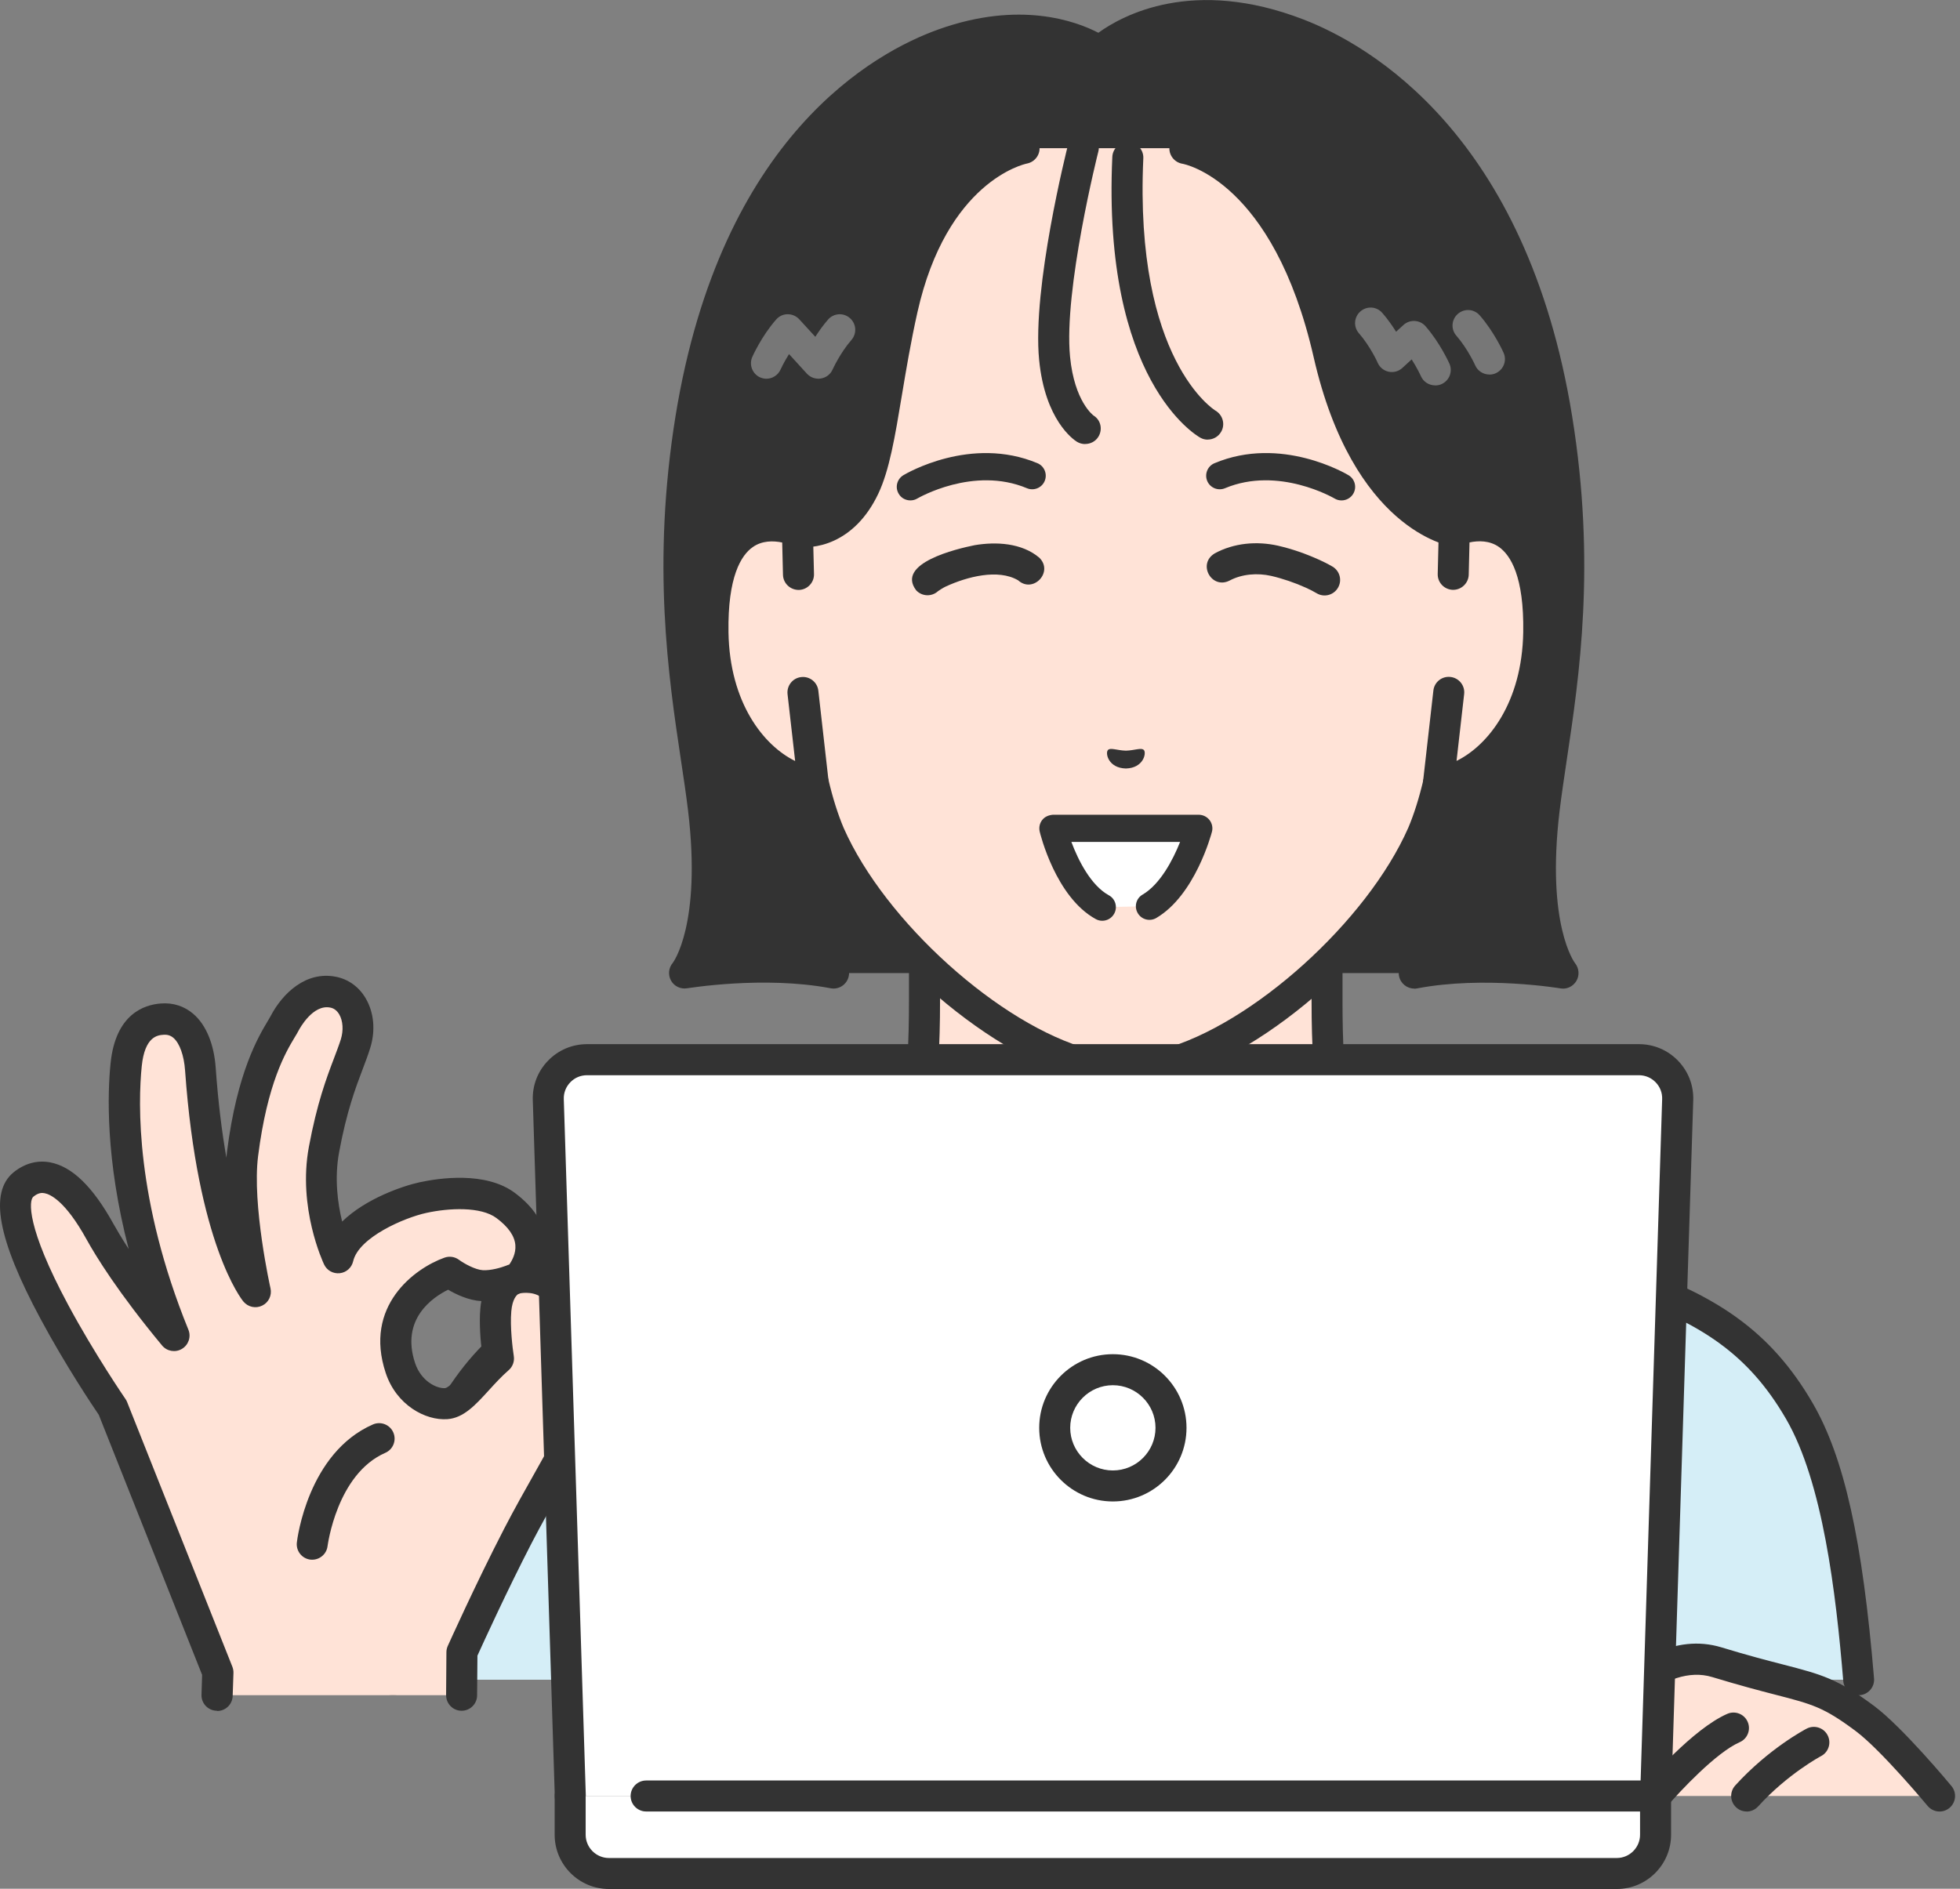 <svg width="83" height="80" viewBox="0 0 83 80" fill="none" xmlns="http://www.w3.org/2000/svg">
<rect x="0" y="0" width="83" height="80" fill="#808080" stroke="none"/>
<g clip-path="url(#clip0_70_546)">
<path d="M47.674 32.548L39.151 30.45V42.378C39.151 46.216 38.83 47.726 37.779 48.908C36.728 50.093 34.89 51.449 28.809 53.737C22.736 56.019 40.872 66.949 40.872 66.949H54.474C54.474 66.949 72.606 56.023 66.536 53.737C60.456 51.452 58.62 50.093 57.566 48.908C56.516 47.723 56.194 46.212 56.194 42.378V30.45L47.671 32.548H47.674Z" fill="#FFE3D7"/>
<path d="M54.477 67.606C54.254 67.606 54.037 67.494 53.916 67.287C53.728 66.976 53.827 66.572 54.139 66.385C59.274 63.289 67.34 57.494 67.124 55.117C67.111 54.986 67.081 54.641 66.309 54.349C60.354 52.11 58.312 50.727 57.081 49.342C55.902 48.016 55.541 46.387 55.541 42.375V31.285L47.832 33.182C47.73 33.209 47.622 33.209 47.517 33.182L39.808 31.285V42.375C39.808 46.387 39.45 48.016 38.268 49.342C37.037 50.727 34.998 52.11 29.039 54.349C28.268 54.638 28.235 54.986 28.225 55.117C28.008 57.494 36.075 63.289 41.21 66.385C41.522 66.572 41.62 66.976 41.433 67.287C41.246 67.599 40.842 67.698 40.53 67.511C38.196 66.102 26.561 58.886 26.915 54.999C26.968 54.408 27.303 53.6 28.576 53.121C34.617 50.849 36.331 49.542 37.283 48.472C38.209 47.431 38.492 46.006 38.492 42.378V30.451C38.492 30.25 38.583 30.057 38.744 29.935C38.902 29.811 39.112 29.768 39.306 29.814L47.671 31.872L56.036 29.814C56.233 29.765 56.44 29.811 56.598 29.935C56.755 30.06 56.851 30.25 56.851 30.451V42.378C56.851 46.006 57.133 47.431 58.059 48.472C59.011 49.545 60.728 50.852 66.766 53.121C68.04 53.6 68.371 54.404 68.427 54.999C68.782 58.883 57.15 66.102 54.812 67.511C54.707 67.573 54.589 67.606 54.474 67.606H54.477Z" fill="#333333"/>
<path d="M76.205 59.779C74.455 56.752 72.255 55.494 69.232 54.361L65.377 52.828C64.058 52.286 60.37 51.023 60.37 51.023C60.37 51.023 55.193 54.512 47.678 54.512C40.163 54.512 34.985 51.023 34.985 51.023C34.985 51.023 31.295 52.286 29.979 52.828L26.124 54.361C23.1 55.494 20.901 56.752 19.151 59.779C17.696 62.294 17.05 66.322 16.646 71.148H78.717C78.313 66.322 77.666 62.294 76.212 59.779H76.205Z" fill="#D5EEF7"/>
<path d="M78.71 71.805C78.372 71.805 78.086 71.546 78.057 71.204C77.745 67.442 77.187 62.783 75.637 60.107C74.005 57.284 71.966 56.089 69.002 54.976L65.134 53.436C64.061 52.996 61.355 52.057 60.456 51.745C59.254 52.481 54.405 55.169 47.678 55.169C40.951 55.169 36.102 52.481 34.9 51.745C33.997 52.057 31.295 52.996 30.228 53.433L26.367 54.969C23.389 56.086 21.35 57.284 19.719 60.104C18.172 62.78 17.614 67.439 17.299 71.201C17.27 71.562 16.951 71.831 16.59 71.802C16.229 71.772 15.96 71.454 15.989 71.093C16.478 65.226 17.253 61.742 18.579 59.447C20.402 56.299 22.726 54.93 25.891 53.745L29.735 52.215C31.049 51.676 34.621 50.452 34.772 50.399C34.965 50.333 35.182 50.36 35.353 50.475C35.402 50.507 40.468 53.853 47.678 53.853C54.888 53.853 59.953 50.507 60.003 50.475C60.173 50.36 60.387 50.33 60.581 50.399C60.732 50.452 64.304 51.676 65.623 52.218L69.471 53.748C72.623 54.93 74.951 56.299 76.77 59.447C78.096 61.742 78.871 65.222 79.36 71.093C79.39 71.454 79.12 71.772 78.759 71.802C78.74 71.802 78.723 71.802 78.703 71.802L78.71 71.805Z" fill="#333333"/>
<path d="M47.675 60.449C48.037 60.449 48.331 60.155 48.331 59.792C48.331 59.43 48.037 59.136 47.675 59.136C47.312 59.136 47.018 59.43 47.018 59.792C47.018 60.155 47.312 60.449 47.675 60.449Z" fill="#333333"/>
<path d="M55.39 70.82C55.029 70.82 54.733 70.524 54.733 70.163V56.262C54.733 55.901 55.029 55.605 55.39 55.605C55.751 55.605 56.047 55.901 56.047 56.262V70.163C56.047 70.524 55.751 70.82 55.39 70.82Z" fill="white"/>
<path d="M58.673 70.82C58.312 70.82 58.017 70.524 58.017 70.163V56.262C58.017 55.901 58.312 55.605 58.673 55.605C59.034 55.605 59.33 55.901 59.33 56.262V70.163C59.33 70.524 59.034 70.82 58.673 70.82Z" fill="white"/>
<path d="M61.96 70.82C61.599 70.82 61.303 70.524 61.303 70.163V53.62C61.303 53.258 61.599 52.963 61.96 52.963C62.321 52.963 62.616 53.258 62.616 53.62V70.163C62.616 70.524 62.321 70.82 61.96 70.82Z" fill="white"/>
<path d="M33.393 70.82C33.032 70.82 32.736 70.524 32.736 70.163V53.62C32.736 53.258 33.032 52.963 33.393 52.963C33.754 52.963 34.05 53.258 34.05 53.62V70.163C34.05 70.524 33.754 70.82 33.393 70.82Z" fill="white"/>
<path d="M36.676 70.82C36.315 70.82 36.02 70.524 36.02 70.163V56.262C36.02 55.901 36.315 55.605 36.676 55.605C37.037 55.605 37.333 55.901 37.333 56.262V70.163C37.333 70.524 37.037 70.82 36.676 70.82Z" fill="white"/>
<path d="M39.959 70.82C39.598 70.82 39.303 70.524 39.303 70.163V56.262C39.303 55.901 39.598 55.605 39.959 55.605C40.321 55.605 40.616 55.901 40.616 56.262V70.163C40.616 70.524 40.321 70.82 39.959 70.82Z" fill="white"/>
<path d="M47.674 68.66C48.037 68.66 48.331 68.366 48.331 68.003C48.331 67.641 48.037 67.347 47.674 67.347C47.312 67.347 47.018 67.641 47.018 68.003C47.018 68.366 47.312 68.66 47.674 68.66Z" fill="#333333"/>
<path d="M45.38 57.405L47.812 56.266H49.066L53.016 61.24L63.657 52.182L59.825 47.9C55.643 51.026 47.678 54.516 47.678 54.516C47.678 54.516 41.709 52.011 35.53 47.9C33.994 49.617 31.699 52.182 31.699 52.182L42.339 61.24L45.383 57.408L45.38 57.405Z" fill="#D5EEF7"/>
<path d="M53.016 61.894C52.996 61.894 52.974 61.894 52.954 61.894C52.776 61.878 52.616 61.789 52.504 61.648L48.751 56.924H47.816C47.455 56.924 47.159 56.628 47.159 56.267C47.159 55.906 47.455 55.61 47.816 55.61H49.07C49.27 55.61 49.461 55.702 49.585 55.86L53.111 60.302L62.721 52.12L59.737 48.785C55.456 51.818 48.262 54.983 47.947 55.121C47.783 55.193 47.596 55.193 47.428 55.124C47.369 55.098 41.637 52.678 35.645 48.765L32.641 52.12L42.251 60.302L44.871 57.002C45.097 56.717 45.511 56.671 45.793 56.897C46.076 57.124 46.125 57.534 45.898 57.82L42.855 61.651C42.743 61.789 42.582 61.878 42.405 61.898C42.228 61.914 42.05 61.858 41.916 61.743L31.275 52.685C31.141 52.57 31.059 52.406 31.045 52.229C31.032 52.051 31.095 51.877 31.21 51.746L35.041 47.465C35.258 47.222 35.622 47.176 35.895 47.357C41.23 50.906 46.47 53.273 47.675 53.801C49.073 53.174 55.781 50.108 59.435 47.376C59.707 47.173 60.091 47.212 60.318 47.465L64.149 51.746C64.267 51.877 64.326 52.051 64.313 52.229C64.3 52.406 64.218 52.57 64.084 52.685L53.443 61.743C53.325 61.845 53.174 61.901 53.016 61.901V61.894Z" fill="#333333"/>
<path d="M65.929 17.739C64.363 8.05 59.491 3.191 54.967 1.438C49.526 -0.667 46.568 2.183 46.568 2.183C46.568 2.183 44.103 0.381 39.966 1.861C35.672 3.398 30.829 8.05 29.263 17.739C28.045 25.27 29.342 30.471 29.795 34.269C30.428 39.565 28.99 41.216 28.99 41.216C28.99 41.216 32.316 40.648 35.3 41.216H59.885C62.869 40.648 66.195 41.216 66.195 41.216C66.195 41.216 64.76 39.562 65.39 34.269C65.844 30.471 67.14 25.27 65.922 17.739H65.929Z" fill="#333333"/>
<path d="M59.888 41.873C59.579 41.873 59.303 41.653 59.244 41.338C59.175 40.98 59.412 40.638 59.766 40.569C61.727 40.195 63.801 40.29 65.075 40.412C64.698 39.305 64.363 37.358 64.744 34.187C64.826 33.488 64.937 32.746 65.055 31.958C65.594 28.369 66.26 23.904 65.279 17.837C63.457 6.566 57.294 3.037 54.727 2.045C49.779 0.131 47.13 2.547 47.021 2.652C46.791 2.869 46.437 2.895 46.181 2.708C46.092 2.646 43.909 1.142 40.186 2.475C37.697 3.365 31.719 6.645 29.91 17.837C28.928 23.904 29.598 28.369 30.133 31.958C30.251 32.746 30.363 33.488 30.445 34.187C30.822 37.358 30.488 39.302 30.113 40.412C31.387 40.29 33.462 40.195 35.422 40.569C35.78 40.638 36.013 40.98 35.944 41.338C35.875 41.692 35.534 41.928 35.176 41.86C32.342 41.321 29.131 41.86 29.099 41.86C28.826 41.906 28.55 41.778 28.416 41.535C28.281 41.292 28.311 40.993 28.491 40.783C28.495 40.776 29.716 39.181 29.138 34.341C29.056 33.662 28.948 32.929 28.829 32.151C28.308 28.668 27.595 23.898 28.606 17.627C30.537 5.748 37.041 2.212 39.746 1.244C43.18 0.016 45.567 0.896 46.512 1.388C47.543 0.643 50.524 -0.982 55.203 0.827C57.98 1.901 64.645 5.693 66.576 17.633C67.59 23.901 66.874 28.674 66.352 32.158C66.237 32.936 66.126 33.668 66.044 34.348C65.466 39.187 66.687 40.783 66.7 40.799C66.871 41.013 66.894 41.315 66.756 41.548C66.618 41.781 66.352 41.912 66.087 41.866C66.054 41.86 62.836 41.324 60.009 41.866C59.967 41.873 59.927 41.879 59.885 41.879L59.888 41.873Z" fill="#333333"/>
<path d="M65.164 26.789C65.226 22.879 63.65 22.075 62.225 22.308C62.041 22.416 61.828 22.482 61.589 22.482C61.589 22.482 57.856 21.921 56.267 14.973C54.411 6.851 50.17 6.276 50.17 6.276H43.361C43.361 6.276 39.565 6.999 38.206 13.076C37.48 16.32 37.306 19.127 36.601 20.617C35.533 22.879 33.77 22.482 33.77 22.482C32.231 21.898 30.123 22.278 30.195 26.789C30.261 30.785 32.664 32.925 34.44 33.145C34.617 33.907 34.841 34.653 35.126 35.319C36.965 39.492 41.955 43.983 45.974 45.073C45.974 45.073 46.693 45.264 47.681 45.264C48.669 45.264 49.388 45.073 49.388 45.073C53.407 43.983 58.397 39.492 60.236 35.319C60.518 34.656 60.745 33.91 60.922 33.145C62.698 32.925 65.101 30.785 65.167 26.789H65.164Z" fill="#FFE3D7"/>
<path d="M47.678 45.918C46.614 45.918 45.836 45.714 45.803 45.708C41.604 44.568 36.44 39.933 34.522 35.586C34.289 35.037 34.079 34.41 33.902 33.714C31.755 33.169 29.601 30.691 29.539 26.803C29.499 24.446 30.034 22.864 31.124 22.099C31.896 21.557 32.894 21.468 33.945 21.849C34.181 21.882 35.258 21.934 36.01 20.342C36.4 19.515 36.63 18.126 36.899 16.52C37.08 15.444 37.28 14.222 37.569 12.939C39.007 6.51 43.072 5.67 43.242 5.637C43.597 5.568 43.942 5.804 44.011 6.159C44.08 6.517 43.843 6.858 43.489 6.927C43.354 6.954 40.091 7.692 38.85 13.228C38.571 14.475 38.37 15.677 38.193 16.737C37.898 18.513 37.664 19.915 37.195 20.907C36.171 23.074 34.414 23.307 33.626 23.13C33.597 23.123 33.567 23.113 33.538 23.103C33.16 22.959 32.441 22.778 31.876 23.175C31.387 23.52 30.812 24.426 30.849 26.787C30.908 30.421 33.032 32.319 34.519 32.503C34.792 32.536 35.015 32.739 35.077 33.005C35.261 33.793 35.481 34.489 35.727 35.07C37.474 39.033 42.343 43.416 46.141 44.447C46.141 44.447 46.795 44.614 47.678 44.614C48.561 44.614 49.215 44.447 49.221 44.447C53.016 43.419 57.885 39.033 59.635 35.064C59.878 34.492 60.098 33.796 60.282 33.008C60.344 32.739 60.568 32.539 60.84 32.506C62.327 32.319 64.451 30.425 64.511 26.79C64.547 24.564 64.031 23.645 63.591 23.264C63.289 23.001 62.902 22.9 62.439 22.952C62.176 23.084 61.894 23.159 61.592 23.149C61.559 23.149 61.526 23.149 61.493 23.143C61.323 23.116 57.297 22.43 55.63 15.132C53.916 7.63 50.117 6.944 50.078 6.937C49.723 6.881 49.474 6.55 49.526 6.192C49.579 5.837 49.904 5.588 50.262 5.637C50.452 5.663 54.976 6.369 56.91 14.84C58.279 20.838 61.208 21.734 61.648 21.836C61.74 21.829 61.818 21.803 61.897 21.757C61.966 21.715 62.045 21.688 62.127 21.675C63.023 21.527 63.828 21.734 64.451 22.273C65.4 23.09 65.863 24.617 65.827 26.813C65.765 30.7 63.608 33.182 61.464 33.724C61.283 34.42 61.076 35.047 60.843 35.589C58.923 39.946 53.758 44.578 49.566 45.717C49.53 45.727 48.748 45.931 47.684 45.931L47.678 45.918Z" fill="#333333"/>
<path d="M61.589 22.482L61.542 24.33L61.352 29.327L60.919 33.149C62.695 32.929 65.098 30.788 65.164 26.793C65.236 22.282 63.128 21.901 61.589 22.485V22.482Z" fill="#FFE3D7"/>
<path d="M60.919 33.806C60.748 33.806 60.581 33.737 60.456 33.615C60.311 33.474 60.242 33.274 60.265 33.074L60.699 29.252C60.738 28.891 61.063 28.631 61.424 28.674C61.785 28.713 62.045 29.042 62.002 29.4L61.68 32.23C63.017 31.573 64.455 29.761 64.504 26.78C64.543 24.419 63.965 23.513 63.476 23.168C63.079 22.889 62.606 22.896 62.229 22.975L62.196 24.344C62.186 24.705 61.881 24.991 61.523 24.984C61.162 24.974 60.873 24.675 60.883 24.311L60.928 22.462C60.935 22.197 61.102 21.96 61.352 21.865C62.422 21.458 63.447 21.54 64.231 22.091C65.321 22.856 65.853 24.442 65.817 26.796C65.748 30.959 63.282 33.51 60.998 33.796C60.971 33.799 60.942 33.802 60.915 33.802L60.919 33.806Z" fill="#333333"/>
<path d="M34.437 33.15L34.004 29.329L33.813 24.332L33.767 22.483C32.227 21.899 30.119 22.28 30.192 26.791C30.257 30.786 32.661 32.927 34.437 33.147V33.15Z" fill="#FFE3D7"/>
<path d="M34.437 33.807C34.411 33.807 34.384 33.807 34.355 33.8C32.07 33.515 29.601 30.967 29.535 26.801C29.496 24.443 30.031 22.861 31.121 22.096C31.906 21.544 32.93 21.466 34 21.869C34.25 21.965 34.417 22.201 34.424 22.467L34.47 24.315C34.48 24.677 34.191 24.979 33.83 24.988C33.468 24.992 33.166 24.709 33.157 24.348L33.124 22.979C32.746 22.9 32.273 22.894 31.876 23.173C31.387 23.517 30.812 24.424 30.849 26.784C30.898 29.769 32.336 31.578 33.672 32.234L33.35 29.404C33.311 29.043 33.567 28.718 33.928 28.679C34.286 28.636 34.614 28.895 34.654 29.256L35.087 33.078C35.11 33.278 35.041 33.478 34.897 33.62C34.772 33.741 34.608 33.81 34.434 33.81L34.437 33.807Z" fill="#333333"/>
<path d="M51.145 18.622C51.036 18.622 50.928 18.596 50.83 18.54C50.659 18.445 46.673 16.117 47.103 6.645C47.12 6.284 47.425 6.002 47.789 6.018C48.151 6.035 48.433 6.343 48.416 6.704C48.026 15.267 51.44 17.375 51.473 17.394C51.782 17.575 51.893 17.975 51.713 18.287C51.591 18.501 51.371 18.619 51.142 18.619L51.145 18.622Z" fill="#333333"/>
<path d="M45.951 18.809C45.829 18.809 45.708 18.776 45.599 18.708C45.462 18.622 44.254 17.801 44.004 15.244C43.705 12.187 45.173 6.34 45.238 6.094C45.327 5.742 45.685 5.529 46.036 5.618C46.388 5.706 46.601 6.064 46.512 6.416C46.496 6.475 45.035 12.286 45.314 15.116C45.501 17.017 46.302 17.595 46.309 17.601C46.617 17.792 46.703 18.192 46.512 18.501C46.388 18.701 46.174 18.806 45.954 18.806L45.951 18.809Z" fill="#333333"/>
<path d="M63.069 15.863C62.816 15.863 62.577 15.718 62.468 15.472C62.468 15.466 62.153 14.77 61.674 14.221C61.434 13.949 61.46 13.535 61.736 13.295C62.009 13.056 62.422 13.082 62.662 13.358C63.276 14.06 63.657 14.907 63.673 14.944C63.821 15.275 63.67 15.662 63.338 15.81C63.253 15.85 63.161 15.866 63.072 15.866L63.069 15.863Z" fill="#777777"/>
<path d="M60.771 16.323C60.518 16.323 60.279 16.178 60.17 15.932C60.164 15.916 60.019 15.597 59.78 15.223L59.386 15.584C59.231 15.729 59.015 15.788 58.808 15.745C58.601 15.703 58.427 15.561 58.342 15.368C58.342 15.361 58.026 14.665 57.547 14.117C57.307 13.844 57.334 13.431 57.609 13.191C57.882 12.951 58.296 12.977 58.535 13.253C58.765 13.516 58.962 13.798 59.12 14.051L59.428 13.769C59.56 13.647 59.73 13.588 59.908 13.595C60.085 13.605 60.249 13.683 60.367 13.818C60.981 14.521 61.362 15.368 61.379 15.404C61.526 15.735 61.375 16.123 61.044 16.27C60.958 16.31 60.866 16.326 60.778 16.326L60.771 16.323Z" fill="#777777"/>
<path d="M32.457 16.042C32.368 16.042 32.277 16.022 32.191 15.986C31.86 15.839 31.712 15.451 31.856 15.12C31.873 15.083 32.25 14.236 32.868 13.534C32.989 13.393 33.166 13.31 33.353 13.31C33.544 13.31 33.718 13.386 33.846 13.524L34.526 14.266C34.677 14.03 34.857 13.774 35.067 13.534C35.307 13.261 35.721 13.235 35.993 13.475C36.266 13.714 36.292 14.128 36.056 14.4C35.576 14.949 35.261 15.645 35.258 15.651C35.169 15.855 34.982 15.996 34.762 16.032C34.542 16.068 34.322 15.99 34.171 15.829L33.413 14.998C33.189 15.353 33.058 15.645 33.055 15.651C32.946 15.894 32.707 16.042 32.454 16.042H32.457Z" fill="#777777"/>
<path d="M56.808 21.196C56.706 21.196 56.605 21.17 56.513 21.114C56.49 21.101 54.142 19.728 51.874 20.68C51.581 20.802 51.243 20.664 51.122 20.372C51 20.08 51.138 19.741 51.43 19.62C54.244 18.438 56.992 20.06 57.107 20.129C57.379 20.293 57.468 20.644 57.304 20.917C57.196 21.097 57.005 21.196 56.811 21.196H56.808Z" fill="#333333"/>
<path d="M46.913 31.773C47.018 31.652 47.303 31.786 47.678 31.796C48.052 31.786 48.338 31.652 48.443 31.773C48.551 31.898 48.426 32.532 47.678 32.551C46.929 32.532 46.804 31.901 46.913 31.776V31.773Z" fill="#333333"/>
<path d="M48.676 38.386C50.134 37.532 50.767 35.086 50.767 35.086H44.585C44.585 35.086 45.189 37.607 46.677 38.422L48.676 38.386Z" fill="white"/>
<path d="M46.677 39.001C46.585 39.001 46.489 38.978 46.401 38.929C44.707 38 44.053 35.331 44.027 35.219C43.988 35.048 44.027 34.868 44.136 34.73C44.244 34.592 44.408 34.526 44.585 34.51H50.767C50.945 34.513 51.112 34.595 51.221 34.736C51.329 34.877 51.368 35.061 51.322 35.232C51.293 35.34 50.606 37.921 48.965 38.883C48.693 39.044 48.338 38.952 48.18 38.676C48.019 38.404 48.111 38.049 48.387 37.891C49.126 37.458 49.668 36.43 49.973 35.662H45.37C45.662 36.447 46.201 37.507 46.956 37.921C47.235 38.072 47.337 38.423 47.182 38.702C47.077 38.893 46.88 39.001 46.677 39.001Z" fill="#333333"/>
<path d="M38.551 21.195C38.354 21.195 38.163 21.097 38.058 20.916C37.894 20.644 37.983 20.293 38.255 20.128C38.37 20.059 41.115 18.441 43.932 19.619C44.224 19.741 44.362 20.079 44.24 20.371C44.119 20.664 43.781 20.802 43.489 20.68C41.22 19.728 38.873 21.1 38.849 21.113C38.758 21.169 38.656 21.195 38.557 21.195H38.551Z" fill="#333333"/>
<path d="M51.43 23.444C52.255 22.995 53.216 22.913 54.116 23.113C54.733 23.257 55.278 23.448 55.849 23.704C56.043 23.792 56.207 23.871 56.427 23.999C56.739 24.183 56.844 24.587 56.657 24.899C56.473 25.211 56.069 25.316 55.758 25.129C55.639 25.056 55.469 24.971 55.304 24.895C54.842 24.685 54.313 24.505 53.83 24.393C53.249 24.262 52.596 24.311 52.071 24.59C51.309 24.981 50.698 23.888 51.434 23.444H51.43Z" fill="#333333"/>
<path d="M43.108 24.577C42.264 24.085 40.957 24.426 40.051 24.843C39.946 24.892 39.779 24.997 39.726 25.037C39.46 25.283 39.047 25.27 38.797 25.004C37.927 23.858 40.508 23.247 41.269 23.093C42.172 22.939 43.266 22.991 44.011 23.622C44.628 24.226 43.748 25.158 43.111 24.577H43.108Z" fill="#333333"/>
<path d="M21.662 54.215C21.705 54.199 21.739 54.185 21.739 54.185C21.739 54.185 21.709 54.192 21.662 54.215Z" fill="#FFE3D7"/>
<path d="M0.995 50.166C0.102 50.888 1.103 53.338 2.298 55.56C3.444 57.691 4.767 59.618 4.767 59.618L9.222 70.827L9.19 71.802H19.551L19.564 69.983C19.564 69.983 20.713 67.419 21.938 65.045C23.209 62.58 25.004 59.815 25.08 58.804C25.133 58.111 24.489 55.8 23.589 54.677C22.979 53.912 21.938 54.122 21.938 54.122C21.938 54.122 23.445 52.576 21.409 51.053C20.497 50.37 18.891 50.504 17.91 50.718C16.928 50.931 14.636 51.831 14.311 53.262C14.311 53.262 13.274 51.079 13.72 48.682C14.177 46.226 14.741 45.199 15.053 44.204C15.365 43.209 14.961 42.188 14.108 42.017C13.037 41.801 12.305 42.848 12.046 43.347C11.787 43.846 10.739 45.143 10.27 48.866C9.991 51.072 10.805 54.697 10.805 54.697C10.805 54.697 8.999 52.517 8.484 45.274C8.402 44.119 7.909 43.081 6.865 43.16C5.68 43.245 5.414 44.368 5.342 45.087C5.283 45.678 4.787 50.215 7.364 56.555C5.578 54.401 4.636 52.885 4.235 52.162C3.06 50.032 1.921 49.418 0.998 50.163L0.995 50.166ZM19.039 53.883C19.039 53.883 19.758 54.414 20.401 54.447C20.924 54.474 21.472 54.286 21.659 54.214C21.705 54.191 21.734 54.185 21.734 54.185C21.734 54.185 21.705 54.198 21.659 54.214C21.488 54.296 21.078 54.579 20.996 55.472C20.914 56.345 21.107 57.53 21.107 57.53C20.178 58.338 19.554 59.398 18.895 59.444C18.235 59.49 17.305 58.998 16.951 57.937C15.963 54.966 19.039 53.879 19.039 53.879V53.883Z" fill="#FFE3D7"/>
<path d="M9.19 72.462C9.19 72.462 9.176 72.462 9.167 72.462C8.805 72.449 8.52 72.147 8.533 71.783L8.559 70.942L4.183 59.927C3.943 59.576 2.768 57.823 1.72 55.869C-0.105 52.475 -0.466 50.498 0.581 49.651C1.051 49.274 1.589 49.129 2.137 49.237C3.063 49.418 3.937 50.272 4.807 51.844C4.925 52.054 5.132 52.412 5.45 52.905C4.455 49.08 4.557 46.263 4.682 45.042C4.892 42.95 6.107 42.556 6.813 42.504C7.335 42.464 7.811 42.619 8.192 42.95C8.727 43.413 9.062 44.221 9.134 45.225C9.239 46.706 9.4 47.967 9.587 49.037C9.593 48.952 9.603 48.867 9.613 48.781C10.04 45.406 10.953 43.893 11.34 43.246C11.389 43.164 11.429 43.098 11.458 43.042C11.967 42.067 12.962 41.118 14.232 41.374C14.755 41.479 15.201 41.801 15.483 42.281C15.838 42.881 15.91 43.656 15.674 44.401C15.585 44.687 15.477 44.973 15.362 45.275C15.06 46.072 14.682 47.067 14.361 48.801C14.157 49.904 14.298 50.964 14.489 51.742C15.483 50.771 17.056 50.232 17.768 50.078C18.57 49.904 20.562 49.599 21.803 50.528C22.621 51.138 23.064 51.844 23.127 52.626C23.153 52.967 23.104 53.276 23.015 53.545C23.399 53.66 23.793 53.88 24.102 54.267C25.08 55.489 25.799 57.954 25.733 58.854C25.674 59.642 24.975 60.919 23.842 62.935C23.392 63.733 22.93 64.557 22.519 65.348C21.468 67.383 20.464 69.586 20.218 70.128L20.204 71.809C20.204 72.17 19.909 72.462 19.548 72.462H19.545C19.183 72.462 18.891 72.164 18.891 71.802L18.904 69.984C18.904 69.892 18.924 69.803 18.96 69.721C18.973 69.695 20.129 67.114 21.35 64.75C21.771 63.936 22.24 63.102 22.696 62.294C23.488 60.889 24.384 59.297 24.423 58.762C24.459 58.263 23.885 56.106 23.077 55.095C22.729 54.661 22.089 54.77 22.063 54.776C22.05 54.776 22.037 54.779 22.023 54.783C22.014 54.786 22.004 54.792 21.997 54.796C21.987 54.799 21.964 54.809 21.931 54.822C21.882 54.858 21.698 55.016 21.652 55.541C21.593 56.191 21.708 57.127 21.757 57.435C21.794 57.659 21.712 57.889 21.541 58.036C21.239 58.299 20.963 58.601 20.7 58.89C20.126 59.52 19.63 60.062 18.944 60.111C18.015 60.177 16.784 59.514 16.334 58.154C15.391 55.321 17.552 53.722 18.826 53.269C19.032 53.197 19.259 53.23 19.436 53.361C19.656 53.522 20.122 53.781 20.444 53.801C20.792 53.821 21.212 53.693 21.416 53.617C21.482 53.588 21.534 53.571 21.567 53.561C21.679 53.401 21.856 53.089 21.823 52.731C21.79 52.347 21.521 51.962 21.022 51.592C20.362 51.099 19.009 51.165 18.054 51.375C17.118 51.578 15.188 52.412 14.955 53.423C14.892 53.696 14.666 53.9 14.387 53.929C14.108 53.959 13.842 53.811 13.724 53.558C13.678 53.46 12.601 51.155 13.08 48.578C13.425 46.726 13.822 45.672 14.144 44.825C14.255 44.529 14.354 44.273 14.433 44.024C14.551 43.643 14.525 43.239 14.364 42.963C14.269 42.806 14.144 42.707 13.986 42.678C13.254 42.53 12.696 43.551 12.637 43.666C12.598 43.742 12.545 43.83 12.479 43.938C12.105 44.562 11.324 45.862 10.93 48.965C10.667 51.03 11.445 54.533 11.455 54.569C11.521 54.865 11.376 55.17 11.104 55.301C10.831 55.436 10.503 55.364 10.309 55.131C10.23 55.035 8.362 52.705 7.837 45.337C7.791 44.703 7.607 44.188 7.345 43.962C7.226 43.86 7.095 43.817 6.921 43.83C6.685 43.847 6.13 43.889 6.002 45.166C5.847 46.696 5.732 50.803 7.978 56.322C8.1 56.621 7.985 56.966 7.706 57.133C7.427 57.301 7.069 57.239 6.862 56.989C5 54.743 4.058 53.207 3.664 52.494C2.768 50.869 2.128 50.587 1.891 50.541C1.78 50.518 1.625 50.515 1.412 50.689C1.221 50.843 1.113 51.966 2.883 55.262C3.996 57.337 5.302 59.241 5.316 59.261C5.342 59.3 5.368 59.343 5.384 59.389L9.84 70.597C9.873 70.683 9.889 70.772 9.886 70.864L9.853 71.839C9.84 72.193 9.551 72.472 9.196 72.472L9.19 72.462ZM18.852 58.795C19.019 58.778 19.462 58.289 19.729 58C19.935 57.774 20.162 57.527 20.411 57.284C20.355 56.841 20.283 56.063 20.342 55.416C20.352 55.308 20.365 55.206 20.385 55.108C20.378 55.108 20.375 55.108 20.369 55.108C19.837 55.078 19.305 54.822 18.977 54.628C18.333 54.944 16.954 55.863 17.578 57.737C17.834 58.502 18.487 58.821 18.852 58.798V58.795Z" fill="#333333"/>
<path d="M13.225 66.064C13.198 66.064 13.172 66.064 13.146 66.061C12.785 66.018 12.529 65.693 12.571 65.332C12.588 65.178 13.044 61.537 15.792 60.335C16.124 60.191 16.511 60.342 16.655 60.673C16.8 61.005 16.649 61.392 16.317 61.537C14.262 62.436 13.878 65.457 13.871 65.486C13.832 65.821 13.546 66.064 13.221 66.064H13.225Z" fill="#333333"/>
<path d="M82.131 76.073C82.131 76.073 80.121 73.654 78.969 72.79C76.914 71.254 76.618 71.595 72.701 70.407C69.238 69.353 65.938 75.088 65.938 75.088H70.141L70.111 76.073H82.134H82.131Z" fill="#FFE3D7"/>
<path d="M70.111 76.729C70.111 76.729 70.098 76.729 70.091 76.729C69.73 76.719 69.445 76.414 69.455 76.053L69.464 75.744H65.938C65.705 75.744 65.489 75.62 65.37 75.416C65.252 75.213 65.252 74.963 65.37 74.76C65.515 74.507 68.978 68.587 72.895 69.776C74.035 70.124 74.862 70.337 75.525 70.508C77.144 70.928 77.81 71.102 79.366 72.261C80.568 73.161 82.558 75.551 82.64 75.653C82.87 75.931 82.833 76.345 82.554 76.578C82.275 76.811 81.862 76.772 81.629 76.493C81.609 76.47 79.659 74.123 78.578 73.318C77.232 72.314 76.76 72.189 75.194 71.785C74.517 71.611 73.68 71.391 72.511 71.036C70.528 70.432 68.342 72.76 67.147 74.434H70.141C70.318 74.434 70.489 74.507 70.614 74.635C70.738 74.763 70.804 74.933 70.797 75.111L70.768 76.096C70.758 76.45 70.466 76.733 70.111 76.733V76.729Z" fill="#333333"/>
<path d="M70.108 76.73C69.957 76.73 69.806 76.677 69.684 76.572C69.409 76.336 69.376 75.922 69.609 75.646C69.819 75.4 71.694 73.227 73.145 72.593C73.476 72.448 73.864 72.599 74.008 72.931C74.153 73.263 74.002 73.65 73.67 73.794C72.675 74.228 71.126 75.889 70.61 76.493C70.479 76.644 70.295 76.723 70.111 76.723L70.108 76.73Z" fill="#333333"/>
<path d="M73.966 76.729C73.808 76.729 73.65 76.673 73.526 76.558C73.256 76.315 73.237 75.898 73.48 75.629C74.895 74.069 76.441 73.252 76.507 73.219C76.829 73.052 77.226 73.176 77.393 73.498C77.561 73.82 77.436 74.217 77.114 74.384C77.101 74.391 75.702 75.136 74.451 76.515C74.323 76.656 74.143 76.732 73.966 76.732V76.729Z" fill="#333333"/>
<path d="M71.04 46.577C71.07 45.651 70.328 44.883 69.399 44.883H24.857C23.931 44.883 23.185 45.651 23.215 46.577L24.147 76.073H70.111L71.044 46.577H71.04Z" fill="white"/>
<path d="M70.111 76.73C70.111 76.73 70.098 76.73 70.092 76.73C69.731 76.72 69.445 76.414 69.455 76.053L70.387 46.558C70.397 46.288 70.299 46.036 70.111 45.842C69.924 45.648 69.671 45.543 69.405 45.543H24.857C24.587 45.543 24.338 45.648 24.151 45.842C23.964 46.036 23.865 46.288 23.875 46.558L24.807 76.053C24.817 76.414 24.535 76.72 24.171 76.73C23.813 76.743 23.504 76.457 23.494 76.093L22.562 46.597C22.542 45.97 22.772 45.376 23.209 44.926C23.645 44.476 24.233 44.227 24.86 44.227H69.405C70.032 44.227 70.62 44.476 71.057 44.926C71.493 45.376 71.723 45.97 71.704 46.597L70.771 76.093C70.761 76.447 70.469 76.73 70.115 76.73H70.111Z" fill="#333333"/>
<path d="M68.466 79.356C69.373 79.356 70.108 78.621 70.108 77.715V76.073H24.144V77.715C24.144 78.621 24.88 79.356 25.786 79.356H68.466Z" fill="white"/>
<path d="M68.466 80.012H25.786C24.518 80.012 23.488 78.981 23.488 77.714V76.073C23.488 75.712 23.783 75.416 24.144 75.416C24.505 75.416 24.801 75.712 24.801 76.073V77.714C24.801 78.256 25.244 78.699 25.786 78.699H68.466C69.008 78.699 69.451 78.256 69.451 77.714V76.729H27.362C27 76.729 26.705 76.434 26.705 76.073C26.705 75.712 27 75.416 27.362 75.416H70.108C70.469 75.416 70.765 75.712 70.765 76.073V77.714C70.765 78.981 69.734 80.012 68.466 80.012Z" fill="#333333"/>
<path d="M47.126 62.94C48.486 62.94 49.588 61.838 49.588 60.478C49.588 59.118 48.486 58.016 47.126 58.016C45.766 58.016 44.664 59.118 44.664 60.478C44.664 61.838 45.766 62.94 47.126 62.94Z" fill="white"/>
<path d="M47.126 63.597C45.406 63.597 44.007 62.199 44.007 60.478C44.007 58.758 45.406 57.359 47.126 57.359C48.846 57.359 50.245 58.758 50.245 60.478C50.245 62.199 48.846 63.597 47.126 63.597ZM47.126 58.673C46.131 58.673 45.32 59.484 45.32 60.478C45.32 61.473 46.131 62.284 47.126 62.284C48.121 62.284 48.932 61.473 48.932 60.478C48.932 59.484 48.121 58.673 47.126 58.673Z" fill="#333333"/>
</g>
<defs>
<clipPath id="clip0_70_546">
<rect width="82.791" height="80" fill="white"/>
</clipPath>
</defs>
</svg>
